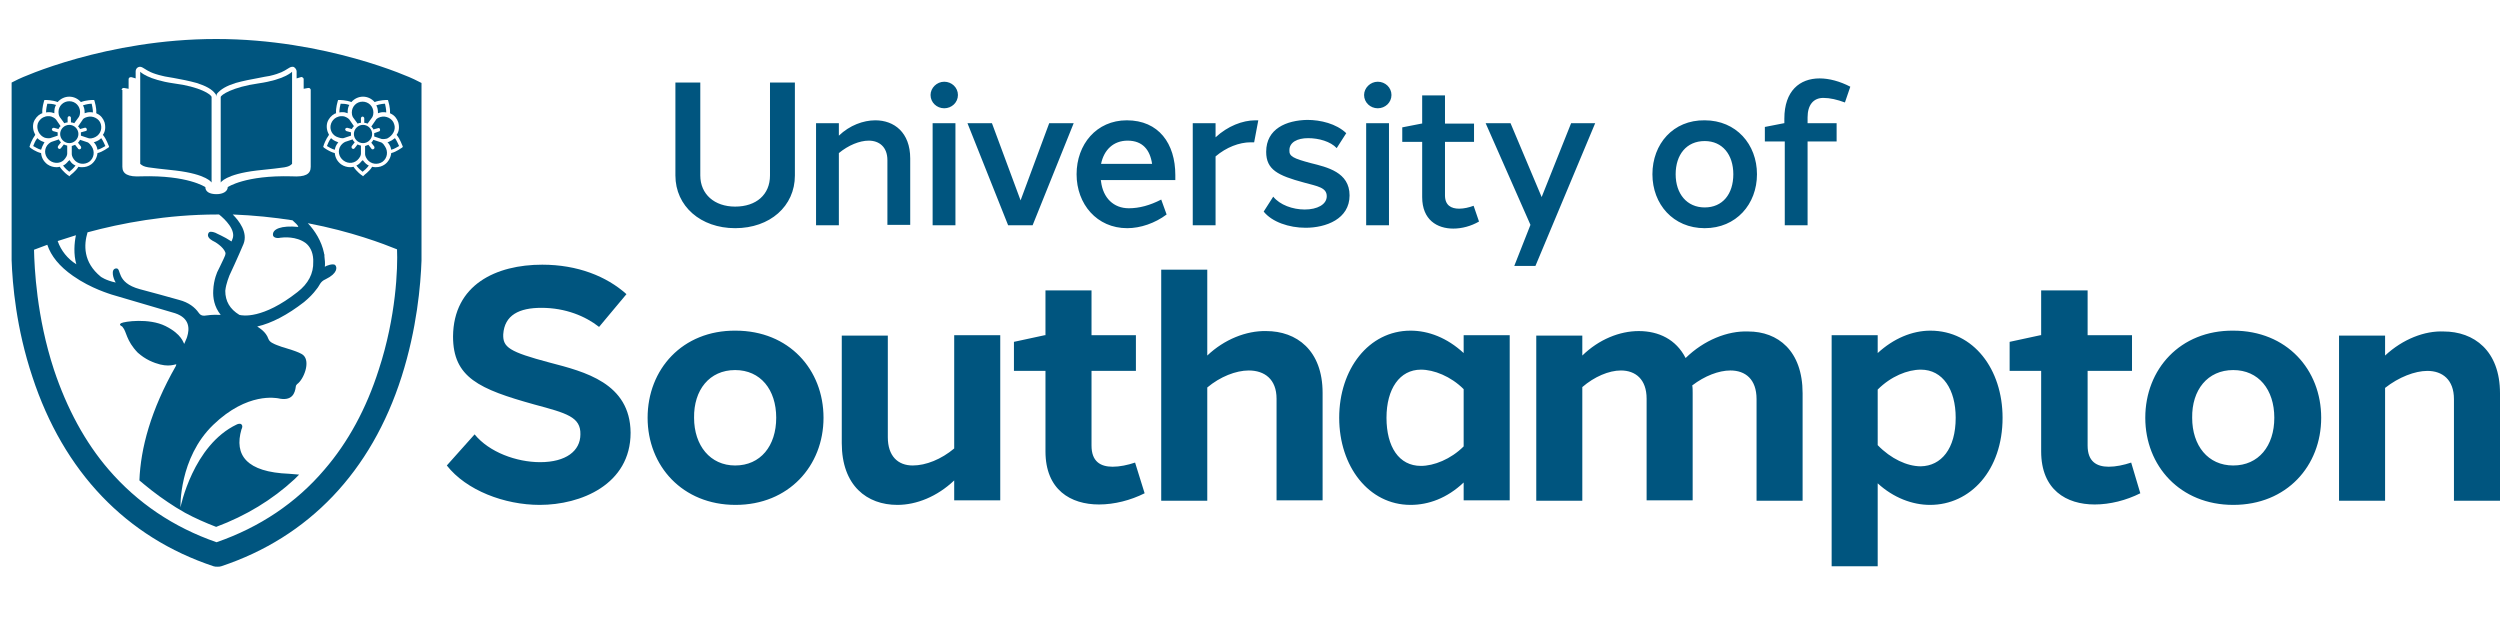 <?xml version="1.0" encoding="utf-8"?>
<!-- Generator: Adobe Illustrator 27.6.1, SVG Export Plug-In . SVG Version: 6.00 Build 0)  -->
<svg version="1.1" id="layer" xmlns="http://www.w3.org/2000/svg" xmlns:xlink="http://www.w3.org/1999/xlink" x="0px" y="0px"
	 viewBox="0 0 602.6 154" style="enable-background:new 0 0 602.6 154;" xml:space="preserve">
<style type="text/css">
	.st0{fill:#00557F;}
</style>
<path class="st0" d="M191.6,42.3c0,7.4-6,12.7-14.4,12.7c-8.3,0-14.4-5.3-14.4-12.7V19.9h6v22.4c0,4.5,3.4,7.5,8.4,7.5
	c5.1,0,8.4-2.9,8.4-7.5V19.9h6V42.3z M202.2,32.7v-3h-5.5v24.6h5.5V36.9c2.3-1.9,5-3,7.2-3c2.5,0,4.5,1.5,4.5,4.7v15.6h5.5v-16
	c0-6.3-3.9-9.2-8.4-9.2C208.1,29,204.8,30.2,202.2,32.7z M224.8,54.3h5.5V29.7h-5.5V54.3z M230.9,22.9c0-1.8-1.5-3.2-3.3-3.2
	s-3.3,1.5-3.3,3.2c0,1.8,1.5,3.2,3.3,3.2S230.9,24.7,230.9,22.9 M258.8,29.7h-5.9L246,48.3l-6.9-18.6h-5.9l9.8,24.6h5.9L258.8,29.7z
	 M265.4,39.5c0.7-3.4,3-5.6,6.4-5.6c3.6,0,5.4,2.2,5.9,5.6H265.4 M283.3,42.2c0-7.6-4-13.2-11.7-13.2c-7.3,0-12.1,5.8-12.1,13
	s4.9,13,12.2,13c3.2,0,6.7-1.2,9.5-3.3l-1.3-3.6c-2.7,1.4-5.3,2.1-7.8,2.1c-3.7,0-6.2-2.5-6.7-6.4c0-0.1,0-0.3-0.1-0.4h18
	C283.3,43,283.3,42.6,283.3,42.2 M303.3,29c-0.2,0-0.4,0-0.7,0c-3.1,0-6.7,1.4-9.6,4.1v-3.4h-5.5v24.6h5.5V37.7
	c2.6-2.2,5.7-3.4,8.5-3.4c0.3,0,0.5,0,0.8,0L303.3,29 M305.2,36.6c0,4.3,2.8,5.7,9.1,7.4c3.3,0.9,5.5,1.2,5.5,3.3
	c0,2-2.3,3.2-5.3,3.2c-2.9,0-6-1.1-7.6-3.1l-2.3,3.6c2,2.5,6.1,3.9,10.1,3.9c4.9,0,10.6-2.1,10.6-7.8c0-5.6-5.4-6.8-9.4-7.8
	c-4.1-1.1-5.2-1.6-5.1-3.1c0-1.9,1.9-2.9,4.5-2.9s5.4,0.8,6.9,2.4l2.3-3.6c-2.4-2.3-6.2-3.2-9.4-3.2C310.1,29,305.2,31,305.2,36.6z
	 M329.3,54.3h5.5V29.7h-5.5V54.3z M335.4,22.9c0-1.8-1.5-3.2-3.3-3.2s-3.3,1.5-3.3,3.2c0,1.8,1.5,3.2,3.3,3.2S335.4,24.7,335.4,22.9
	 M355.2,49.6c-1.1,0.4-2.3,0.7-3.5,0.7c-1.9,0-3.4-0.8-3.4-3.2V34.2h7v-4.4h-7V23h-5.5v6.8h-0.2l-4.6,0.9v3.5h4.8v13.3
	c0,5.5,3.6,7.6,7.5,7.6c2.1,0,4.3-0.6,6.2-1.7L355.2,49.6z M384.5,29.7h-5.8l-7.1,17.8l-7.5-17.8h-6l10.8,24.5l-3.9,9.9h5.1
	L384.5,29.7z M403.9,42c0-4.7,2.6-8,7-8c4.3,0,6.9,3.3,6.9,8c0,4.8-2.6,8-6.9,8S403.9,46.7,403.9,42 M423.5,42c0-7.2-5-13-12.6-13
	c-7.6-0.1-12.6,5.7-12.6,13c0,7.2,5,13,12.6,13S423.5,49.2,423.5,42 M435.7,28.3c0-3,1.4-4.7,3.8-4.7c1.6,0,3.3,0.4,5.2,1.1l1.3-3.8
	c-2.5-1.3-5.1-2-7.4-2c-4.8,0-8.5,3-8.5,9.7v1.1H430l-4.6,0.9v3.5h4.8v20.2h5.5V34.1h7v-4.4h-7L435.7,28.3 M151,70.9
	c-4.8-4.3-11.8-7.1-20.3-7.1c-11.1,0-21.4,4.8-21.5,17.3c0,9.9,6.3,12.7,19.6,16.4c7.8,2.1,11.2,3,11.1,7.2c0,4-3.5,6.7-9.7,6.7
	c-5.7,0-12.3-2.4-15.8-6.7l-6.7,7.5c4.7,6,13.9,9.5,22.4,9.5c9.9,0,21.9-4.9,21.9-17.4c-0.1-12-11.1-14.7-19.5-16.9
	c-9.8-2.6-11.3-3.7-11.2-6.8c0.3-4.7,3.9-6.4,9.2-6.4c5.8,0,10.6,2,13.9,4.6L151,70.9 M167.3,100.7c-0.1-6.7,3.7-11.5,9.9-11.5
	c6.1,0,9.9,4.7,9.9,11.5s-3.8,11.5-9.9,11.5C171.2,112.2,167.3,107.4,167.3,100.7 M198.5,100.7c0-11.6-8.3-21-21.2-21
	c-12.8-0.1-21.2,9.3-21.2,21c0,11.6,8.4,21,21.2,21S198.5,112.3,198.5,100.7 M241.1,80.8H230v27.3c-3.1,2.6-6.8,4.1-10,4.1
	c-3.6,0-6-2.3-6-6.8V80.9h-11.1v25.9c0,10.3,6.1,14.9,13.4,14.9c4.6,0,9.6-2,13.7-5.9v4.8h11.1L241.1,80.8L241.1,80.8z M273.6,111.5
	c-1.8,0.6-3.7,1-5.4,1c-3,0-5.1-1.3-5.1-5.1v-18h10.7v-8.6h-10.7V70H252v10.8h-0.2l-7.4,1.6v7h7.6v19.4c0,9.3,6.1,12.8,12.9,12.8
	c3.7,0,7.6-1,11-2.7L273.6,111.5z M291,85.7V65h-11.1v55.7H291V93.4c3.1-2.6,6.9-4.1,10-4.1c3.8,0,6.7,2.1,6.7,6.8v24.5h11.1V94.7
	c0-10.3-6.3-14.9-13.6-14.9C300.4,79.7,295.1,81.8,291,85.7z M352.8,107.6c-3.1,3.1-7.2,4.7-10.3,4.7c-5.3,0-8.3-4.6-8.3-11.6
	s3.2-11.6,8.3-11.6c3.1,0,7.2,1.6,10.3,4.7V107.6 M363.9,80.8h-11.1v4.3c-4-3.7-8.5-5.4-12.8-5.4c-10.1,0-17.2,9.3-17.2,21
	s7.1,21,17.2,21c4.3,0,8.8-1.6,12.8-5.4v4.3h11.1V80.8z M406.3,86.3c-2.3-4.5-6.5-6.5-11.3-6.5c-4.6,0-9.6,2-13.6,5.9v-4.8h-11.1
	v39.8h11.1V93.3c2.9-2.5,6.4-4,9.3-4c3.5,0,6.2,2.1,6.2,6.8v24.5H408V94.7c0-0.6,0-1.3-0.1-1.8c3-2.3,6.4-3.6,9.2-3.6
	c3.6,0,6.3,2.1,6.3,6.9v24.5h11.1V94.8c0-10.3-6-14.9-13.1-14.9C416.4,79.7,410.7,82,406.3,86.3z M471.4,100.7
	c0,7.5-3.5,11.6-8.4,11.7c-3.3,0-7.2-1.8-10.4-5.1V93.9c3.2-3.2,7.2-4.8,10.4-4.8C468.3,89.1,471.4,93.9,471.4,100.7 M452.6,85.1
	v-4.3h-11.1v55.7h11.1v-20c3.8,3.5,8.4,5.2,12.6,5.2c9.8,0,17.5-8.4,17.5-21c0-11.7-7-21-17.4-21C460.9,79.7,456.4,81.6,452.6,85.1z
	 M513.7,111.5c-1.8,0.6-3.7,1-5.4,1c-3,0-5.1-1.3-5.1-5.1v-18h10.7v-8.6h-10.7V70H492v10.8h-0.2l-7.4,1.6v7h7.6v19.4
	c0,9.3,6.1,12.8,12.9,12.8c3.7,0,7.6-1,11-2.7L513.7,111.5z M528.4,100.7c-0.1-6.7,3.7-11.5,9.9-11.5c6.1,0,9.9,4.7,9.9,11.5
	s-3.8,11.5-9.9,11.5S528.4,107.4,528.4,100.7 M559.5,100.7c0-11.6-8.3-21-21.2-21c-12.8-0.1-21.2,9.3-21.2,21c0,11.6,8.4,21,21.2,21
	C551.2,121.7,559.5,112.3,559.5,100.7 M574.9,85.7v-4.8h-11.1v39.8h11.1V93.5c3.3-2.6,7.2-4.1,10.2-4.1c3.6,0,6.4,2.1,6.4,6.8v24.5
	h11.1V94.8c0-10.3-6.3-14.9-13.6-14.9C584.5,79.7,579.2,81.7,574.9,85.7z"/>
<path class="st0" d="M96.9,35.6c-0.1,0-1.3,1-2.6,1.3c-0.1,1-0.6,2-1.5,2.7c-0.7,0.5-1.4,0.7-2.2,0.7c-0.3,0-0.6,0-0.9-0.1
	c-0.7,1.2-2,2-2,2.1l-0.2,0.2l-0.2-0.2c-0.1,0-1.3-0.9-2.1-2.1c-0.3,0.1-0.6,0.1-0.8,0.1c-0.7,0-1.5-0.2-2.2-0.7
	c-0.9-0.7-1.4-1.6-1.5-2.7c-1.3-0.3-2.6-1.3-2.6-1.3l-0.2-0.2l0.1-0.3c0-0.1,0.5-1.5,1.3-2.6c-0.5-0.9-0.7-2-0.4-3
	c0.3-0.9,1-1.7,1.8-2.1c0.1,0,0.2-0.1,0.3-0.1c-0.1-1.4,0.4-2.8,0.4-2.9l0.1-0.3h0.3c0.1,0,1.6,0,2.9,0.5c0.7-0.8,1.7-1.3,2.8-1.3
	c1.1,0,2.1,0.5,2.8,1.3c1.3-0.5,2.8-0.5,2.9-0.5h0.3l0.1,0.3c0,0.1,0.5,1.5,0.4,2.9c0.1,0,0.2,0.1,0.2,0.1c0.9,0.4,1.5,1.2,1.8,2.1
	c0.3,1.1,0.2,2.2-0.4,3c0.9,1.1,1.3,2.5,1.4,2.6l0.1,0.3L96.9,35.6z M91.3,89.1c-3,9.4-7.4,17.5-13.1,24.1c-6.8,8-15.6,13.9-26,17.5
	c-10.4-3.6-19.1-9.5-26-17.5c-5.7-6.6-10.1-14.8-13.2-24.1C8.8,76.3,8.3,64.5,8.2,60.2c0.8-0.3,1.9-0.7,3.2-1.2
	c0.9,2.7,2.9,5.2,6.2,7.5c4.4,3.1,9.1,4.4,9.3,4.5c0,0,9.6,2.8,15.3,4.5c3.6,1.2,3.5,3.8,2.9,5.7c0,0.1-0.1,0.2-0.1,0.3
	c-0.1,0.2-0.2,0.5-0.3,0.7l0,0c-0.1,0.2-0.2,0.5-0.3,0.7c-0.2-0.2-0.5-2.3-4.5-4.3s-10-1.1-10.7-0.7c-0.3,0.2-0.4,0.3-0.1,0.6
	c0.2,0.1,0.4,0.2,0.5,0.4c0.9,1,0.8,3.2,3.6,6.1c0.9,0.8,1.8,1.4,2.8,1.9c4,1.9,5.8,1,6.5,0.9c0,0.1-0.1,0.3-0.1,0.4
	c-6.1,10.7-8.5,19.9-8.8,27.6l1.2,1c2.4,2,4.9,3.8,7.6,5.5l0,0l2.2,1.3c2.4,1.3,4.9,2.4,7.5,3.4c7.2-2.7,13.5-6.5,18.9-11.5
	c0,0,0.7-0.7,1.1-1.1c-0.8-0.1-1.6-0.1-2.4-0.2c-10.3-0.4-13.3-4.5-11.5-10.7c0.1-0.2,0.4-0.8,0-1.2c-0.3-0.3-0.9-0.1-1.1,0
	c-10.6,5-13.6,20-13.6,20s-0.4-11.9,7.9-19.9S66.7,96,67,96c3.4,0.8,4.1-1.2,4.3-2.8c0-0.2,0.1-0.4,0.3-0.6c1.6-1.1,3.3-5.4,1.5-7
	c-0.9-0.8-4.3-1.7-5.2-2c-0.8-0.3-1.5-0.5-2.2-0.9c-0.4-0.2-0.8-0.5-1-1c-0.6-1.8-2.3-2.7-2.7-3c3.5-0.8,7.3-2.8,11.3-5.9
	c1.2-1,2.2-2,3-3.1c0.8-0.9,0.8-1.8,2.2-2.4c2.9-1.4,2.8-2.9,2.3-3.4s-2.3,0.2-2.5,0.4c0.1-0.8,0-1.7-0.1-2.5v-0.1
	c0-0.1,0-0.1,0-0.2s0-0.2-0.1-0.4V61c-0.6-2.9-2.2-5.4-3.9-7.2c10.5,2,18.3,5,21.5,6.3C95.9,64.6,95.5,76.3,91.3,89.1 M18.4,63.7
	c-2.1-1.3-3.7-3.3-4.5-5.6c1.3-0.4,2.8-0.9,4.4-1.4l0,0C17.9,58.6,17.7,61.3,18.4,63.7 M7.3,35.6l-0.2-0.2l0.1-0.3
	c0-0.1,0.5-1.5,1.3-2.6c-0.5-0.9-0.7-2-0.4-3c0.3-0.9,1-1.7,1.8-2.1c0.1,0,0.2-0.1,0.3-0.1c-0.1-1.4,0.4-2.8,0.4-2.9l0.1-0.3H11
	c0.1,0,1.6,0,2.9,0.5c0.7-0.8,1.7-1.3,2.8-1.3s2.1,0.5,2.8,1.3c1.3-0.5,2.8-0.5,2.9-0.5h0.3l0.1,0.3c0,0.1,0.5,1.5,0.4,2.9
	c0.1,0,0.2,0.1,0.2,0.1c0.9,0.4,1.5,1.2,1.8,2.1c0.3,1.1,0.2,2.2-0.4,3c0.9,1.1,1.3,2.5,1.4,2.6l0.1,0.3l-0.2,0.2
	c-0.1,0-1.3,1-2.6,1.3c-0.1,1-0.6,2-1.5,2.7c-0.7,0.5-1.4,0.7-2.2,0.7c-0.3,0-0.6,0-0.9-0.1c-0.7,1.2-2,2-2,2.1l-0.2,0.2l-0.2-0.2
	c-0.1,0-1.3-0.9-2.1-2.1c-0.3,0.1-0.6,0.1-0.8,0.1c-0.7,0-1.5-0.2-2.2-0.7c-0.9-0.7-1.4-1.6-1.5-2.7C8.6,36.6,7.4,35.7,7.3,35.6
	 M55.3,66.4L55.3,66.4c0.1-0.2,2.1-4.5,3.4-7.6c1.1-2.8-1.1-5.6-2.6-7.1c5.1,0.2,9.9,0.7,14.4,1.4c0.6,0.6,1.3,1.1,1.4,1.6
	c-4.1-0.4-6.3,0.5-6.1,2c0.1,0.6,1,0.8,1.8,0.6c0.7-0.1,3.8-0.4,6.1,1.3c1,0.8,1.7,2.1,1.8,3.9v0.1c0,0.2,0,0.3,0,0.5
	c0.1,2.8-1.2,5.3-3.8,7.3c-8.4,6.6-13.3,5.7-14,5.5c-2.3-1.4-3.4-3.3-3.4-5.8C54.5,68.2,55.3,66.5,55.3,66.4 M51.2,58
	c0.7,0.3,2.6,1.5,3.1,2.8c0.2,0.5-0.2,1.1-0.4,1.6c-0.7,1.4-1.2,2.6-1.3,2.7c-0.2,0.3-1.1,2.3-1.2,4.9c-0.1,1.7,0.2,3.9,1.8,5.9
	c-0.2,0-0.3,0-0.3,0c-1.5-0.1-3,0.1-3.7,0.2c-0.7,0-1-0.3-1.3-0.7c-0.9-1.3-2.4-2.5-4.7-3.1c-2.8-0.8-6.5-1.8-9.5-2.6l0,0
	c-5.9-1.6-4.3-5.1-5.7-5s-0.7,2.5-0.1,3.4c-2.4-0.5-3.6-1.4-3.6-1.4C20,63.2,20.2,59,21.1,56c8.1-2.2,19.1-4.3,31.3-4.3
	c0.1,0,0.3,0,0.4,0c1.4,1.1,4.2,3.8,3.2,6c-0.1,0.2-0.1,0.3-0.2,0.5c-1.8-1.2-3.6-1.9-3.9-2.1c-0.8-0.3-1.5-0.4-1.7,0.2
	C49.9,57,50.5,57.6,51.2,58 M29.3,21.7c0-0.1,0.1-0.3,0.2-0.4c0.1-0.1,0.3-0.1,0.4-0.1l1.1,0.2v-2.3c0-0.2,0.1-0.3,0.2-0.4
	c0.1-0.1,0.3-0.1,0.5-0.1l1,0.3v-1.7c0-0.4,0.2-0.8,0.6-1c0.2-0.1,0.4-0.1,0.5-0.1c0.2,0,0.4,0.1,0.6,0.2c0.2,0.1,0.3,0.2,0.5,0.3
	c0.8,0.5,1.7,1.1,4.3,1.7c0.7,0.2,1.7,0.3,2.7,0.5c1.7,0.3,3.7,0.7,5.5,1.2c2.2,0.7,3.7,1.5,4.5,2.6c0.2,0.2,0.2,0.4,0.2,0.7
	c0-0.2,0.1-0.5,0.2-0.7c0.9-1.1,2.3-1.9,4.5-2.6c1.8-0.5,3.8-0.9,5.5-1.2c1-0.2,2-0.4,2.7-0.5c2.6-0.6,3.5-1.2,4.3-1.7
	c0.2-0.1,0.3-0.2,0.5-0.3c0.2-0.1,0.4-0.2,0.6-0.2s0.4,0,0.5,0.1c0.3,0.2,0.6,0.6,0.6,1v1.7l1-0.3c0.2-0.1,0.3,0,0.5,0.1
	c0.1,0.1,0.2,0.2,0.2,0.4v2.3l1.1-0.2c0.1,0,0.3,0,0.4,0.1s0.2,0.2,0.2,0.4v18.5c0,1.8-1.3,2.5-4.6,2.3c-11.2-0.3-15.4,2.6-15.4,2.6
	c0,1-1.1,1.7-2.7,1.7c-1.7,0-2.7-0.6-2.7-1.7c0,0-4.2-2.9-15.4-2.6c-3.3,0.2-4.6-0.6-4.6-2.3V21.7H29.3z M99.8,19.1
	C99,18.7,78.6,9.4,52.1,9.4S5.2,18.7,4.4,19.1l-1.6,0.8v42.8l0,0c0.2,5.8,1.1,16.4,5,28.1c7.5,22.9,22.6,38.7,43.7,45.7
	c0.3,0.1,0.6,0.1,0.9,0.1s0.6,0,0.9-0.1c21.1-7,36.2-22.8,43.5-45.7c3.7-11.6,4.6-22.2,4.8-28l0,0v-0.1V20L99.8,19.1z"/>
<path class="st0" d="M14.4,28.2c0,0-0.3-0.4-0.3-1.2c0-1.5,1.2-2.6,2.6-2.6c1.5,0,2.6,1.2,2.6,2.6c0,0.8-0.3,1.2-0.3,1.2l-1.1,1.5
	c-0.2-0.1-0.5-0.2-0.8-0.2v-1.1c0-0.2-0.2-0.4-0.4-0.4s-0.4,0.2-0.4,0.4v1.1c-0.3,0-0.5,0.1-0.8,0.2L14.4,28.2z M19.3,31.1l1.1-0.3
	c0.2-0.1,0.5,0.1,0.5,0.3c0.1,0.2,0,0.5-0.3,0.5l-1.1,0.3c0,0.1,0,0.3,0,0.4s0,0.3,0,0.4l1.8,0.6c0,0,0.5,0.2,1.3-0.1
	c1.4-0.5,2.1-1.9,1.7-3.3c-0.2-0.7-0.7-1.2-1.3-1.5s-1.3-0.4-2-0.2c-0.8,0.2-1.1,0.6-1.1,0.7l-1.1,1.6C19,30.6,19.1,30.8,19.3,31.1
	 M20.4,27.3c0.1,0,0.2-0.1,0.3-0.1c0.6-0.2,1.1-0.2,1.7-0.1c0-0.8-0.2-1.6-0.3-2.1c-0.4,0-1.3,0.1-2.1,0.4c0.3,0.5,0.4,1.1,0.4,1.7
	C20.4,27.1,20.4,27.2,20.4,27.3 M12.8,27.2c0.1,0,0.2,0.1,0.3,0.1c0-0.1,0-0.2,0-0.3c0-0.6,0.1-1.2,0.4-1.7C12.7,25,11.9,25,11.4,25
	c-0.1,0.4-0.3,1.3-0.3,2.1C11.7,27,12.2,27,12.8,27.2 M10.8,33.2c0.7,0.2,1.2,0.1,1.3,0.1l1.8-0.6c0-0.1,0-0.3,0-0.4s0-0.3,0-0.4
	l-1.1-0.3c-0.2-0.1-0.3-0.3-0.3-0.5c0.1-0.2,0.3-0.3,0.5-0.3l1.1,0.3c0.1-0.3,0.3-0.5,0.5-0.7l-1.1-1.6c0,0-0.3-0.4-1.1-0.7
	C12.1,28,11.9,28,11.6,28c-0.4,0-0.8,0.1-1.2,0.3c-0.6,0.3-1.1,0.9-1.3,1.5C8.7,31.2,9.5,32.7,10.8,33.2 M15.7,38.2
	c0.5-0.6,0.5-1.1,0.5-1.2v-1.9c-0.3-0.1-0.5-0.1-0.8-0.3l-0.7,0.9c-0.1,0.1-0.2,0.2-0.3,0.2s-0.2,0-0.3-0.1
	c-0.2-0.1-0.2-0.4-0.1-0.6l0.7-0.9c-0.2-0.2-0.4-0.4-0.5-0.7l-1.8,0.6c0,0-0.5,0.2-1,0.8c-0.9,1.2-0.6,2.8,0.6,3.7
	C13.2,39.6,14.9,39.4,15.7,38.2 M51,44V23.4c0-0.6-2.8-2.5-9.1-3.3c-6.3-0.9-8.1-2.8-8.1-2.8v22.2c1.1,0.9,1.3,0.8,8.5,1.6
	C49.9,42,51,44,51,44 M61.9,41.1c7.3-0.8,7.5-0.7,8.5-1.6V17.3c0,0-1.8,1.9-8.1,2.8c-6.3,0.9-9.1,2.8-9.1,3.3V44
	C53.2,44,54.3,42,61.9,41.1 M10.6,34.5c0.1-0.1,0.1-0.2,0.2-0.2c-0.1,0-0.2,0-0.3-0.1C9.9,34,9.4,33.7,9,33.3
	c-0.5,0.6-0.8,1.4-1,1.9c0.4,0.2,1.1,0.7,1.9,0.9C10.1,35.5,10.3,35,10.6,34.5 M16.9,38.8c-0.1-0.1-0.1-0.2-0.2-0.2
	c0,0.1-0.1,0.2-0.2,0.2c-0.4,0.5-0.8,0.9-1.3,1.1c0.5,0.7,1.1,1.2,1.5,1.5c0.4-0.3,1-0.8,1.5-1.5C17.7,39.7,17.2,39.3,16.9,38.8
	 M22.9,34.2c-0.1,0-0.2,0.1-0.3,0.1c0.1,0.1,0.1,0.1,0.2,0.2c0.4,0.5,0.6,1,0.7,1.6c0.8-0.2,1.5-0.7,1.9-0.9c-0.2-0.4-0.5-1.2-1-1.9
	C24,33.7,23.5,34,22.9,34.2 M21.1,34.3C21,34.3,21,34.3,21.1,34.3l-1.8-0.6c-0.1,0.2-0.3,0.5-0.5,0.7l0.7,0.9
	c0.1,0.2,0.1,0.5-0.1,0.6C19.3,36,19.2,36,19.1,36s-0.3-0.1-0.3-0.2l-0.7-0.9c-0.2,0.1-0.5,0.2-0.8,0.3v2c0,0,0,0.5,0.5,1.2
	c0.9,1.2,2.5,1.4,3.7,0.6c1.2-0.9,1.4-2.5,0.6-3.7C21.5,34.4,21.1,34.3,21.1,34.3 M16.7,34.5c1.2,0,2.2-1,2.2-2.2s-1-2.2-2.2-2.2
	s-2.2,1-2.2,2.2S15.5,34.5,16.7,34.5 M91.8,34.3L91.8,34.3L90,33.7c-0.1,0.2-0.3,0.5-0.5,0.7l0.7,0.9c0.1,0.2,0.1,0.5-0.1,0.6
	C90,36,89.9,36,89.8,36c-0.1,0-0.3-0.1-0.3-0.2l-0.7-0.9c-0.2,0.1-0.5,0.2-0.8,0.3v2c0,0,0,0.5,0.5,1.2c0.9,1.2,2.5,1.4,3.7,0.6
	c1.2-0.9,1.4-2.5,0.6-3.7C92.3,34.4,91.8,34.3,91.8,34.3 M95,29.9c-0.2-0.7-0.7-1.2-1.3-1.5c-0.6-0.3-1.3-0.4-2-0.2
	c-0.7,0.2-1.1,0.6-1.1,0.7l-1.1,1.6c0.2,0.2,0.4,0.4,0.5,0.7l1.1-0.3c0.2-0.1,0.5,0,0.5,0.3c0.1,0.2-0.1,0.5-0.3,0.5l-1.1,0.4
	c0,0.1,0,0.3,0,0.4s0,0.3,0,0.4l1.8,0.6c0,0,0.5,0.1,1.3-0.1C94.7,32.7,95.5,31.2,95,29.9 M87.6,38.8c-0.1-0.1-0.1-0.2-0.2-0.2
	c0,0.1-0.1,0.2-0.2,0.2c-0.4,0.5-0.8,0.9-1.3,1.1c0.5,0.7,1.1,1.2,1.5,1.5c0.4-0.3,1-0.8,1.5-1.5C88.4,39.7,88,39.3,87.6,38.8
	 M93.7,34.2c-0.1,0-0.2,0.1-0.3,0.1c0.1,0.1,0.1,0.1,0.2,0.2c0.4,0.5,0.6,1,0.7,1.6c0.8-0.2,1.5-0.7,1.9-0.9c-0.2-0.4-0.5-1.2-1-1.9
	C94.7,33.7,94.2,34,93.7,34.2 M86.5,38.2C87,37.6,87,37.1,87,37v-1.9c-0.3-0.1-0.5-0.1-0.8-0.3l-0.7,0.9c-0.1,0.1-0.2,0.2-0.3,0.2
	c-0.1,0-0.2,0-0.3-0.1c-0.2-0.1-0.2-0.4-0.1-0.6l0.7-0.9c-0.2-0.2-0.4-0.4-0.5-0.7l-1.8,0.6c0,0-0.5,0.2-1,0.8
	c-0.9,1.2-0.6,2.8,0.6,3.7C84,39.6,85.6,39.4,86.5,38.2 M85.3,32.3c0,1.2,1,2.2,2.2,2.2s2.2-1,2.2-2.2s-1-2.2-2.2-2.2
	C86.3,30.1,85.3,31.1,85.3,32.3 M82.8,33.3l1.8-0.6c0-0.1,0-0.3,0-0.4s0-0.3,0-0.4l-1.1-0.3c-0.2-0.1-0.3-0.3-0.3-0.5
	c0.1-0.2,0.3-0.3,0.5-0.3l1.1,0.3c0.1-0.2,0.3-0.5,0.5-0.7l-1.1-1.6c0,0-0.3-0.4-1.1-0.7C82.8,28,82.6,28,82.3,28
	c-0.4,0-0.8,0.1-1.2,0.3c-0.6,0.3-1.1,0.9-1.3,1.5c-0.5,1.4,0.3,2.9,1.7,3.3C82.3,33.4,82.8,33.3,82.8,33.3 M86.2,29.8
	c0.2-0.1,0.5-0.2,0.8-0.2v-1.1c0-0.2,0.2-0.4,0.4-0.4c0.2,0,0.4,0.2,0.4,0.4v1.1c0.3,0,0.5,0.1,0.8,0.2l1.1-1.5c0,0,0.3-0.4,0.3-1.2
	c0-1.5-1.2-2.6-2.6-2.6c-1.5,0-2.6,1.2-2.6,2.6c0,0.8,0.3,1.2,0.3,1.2L86.2,29.8z M91.1,27.3c0.1,0,0.2-0.1,0.3-0.1
	c0.6-0.2,1.1-0.2,1.7-0.1c0-0.8-0.2-1.6-0.3-2.1c-0.4,0-1.3,0.1-2.1,0.4c0.3,0.5,0.4,1.1,0.4,1.7C91.1,27.1,91.1,27.2,91.1,27.3
	 M79.8,33.3c-0.5,0.6-0.8,1.4-1,1.9c0.4,0.2,1.1,0.7,1.9,0.9c0.1-0.6,0.3-1.1,0.7-1.6c0.1-0.1,0.1-0.2,0.2-0.2c-0.1,0-0.2,0-0.3-0.1
	C80.7,34,80.2,33.7,79.8,33.3 M83.5,27.2c0.1,0,0.2,0.1,0.3,0.1c0-0.1,0-0.2,0-0.3c0-0.6,0.1-1.2,0.4-1.7C83.4,25,82.6,25,82.1,25
	c-0.1,0.4-0.3,1.3-0.3,2.1C82.4,27,83,27,83.5,27.2"/>
</svg>
